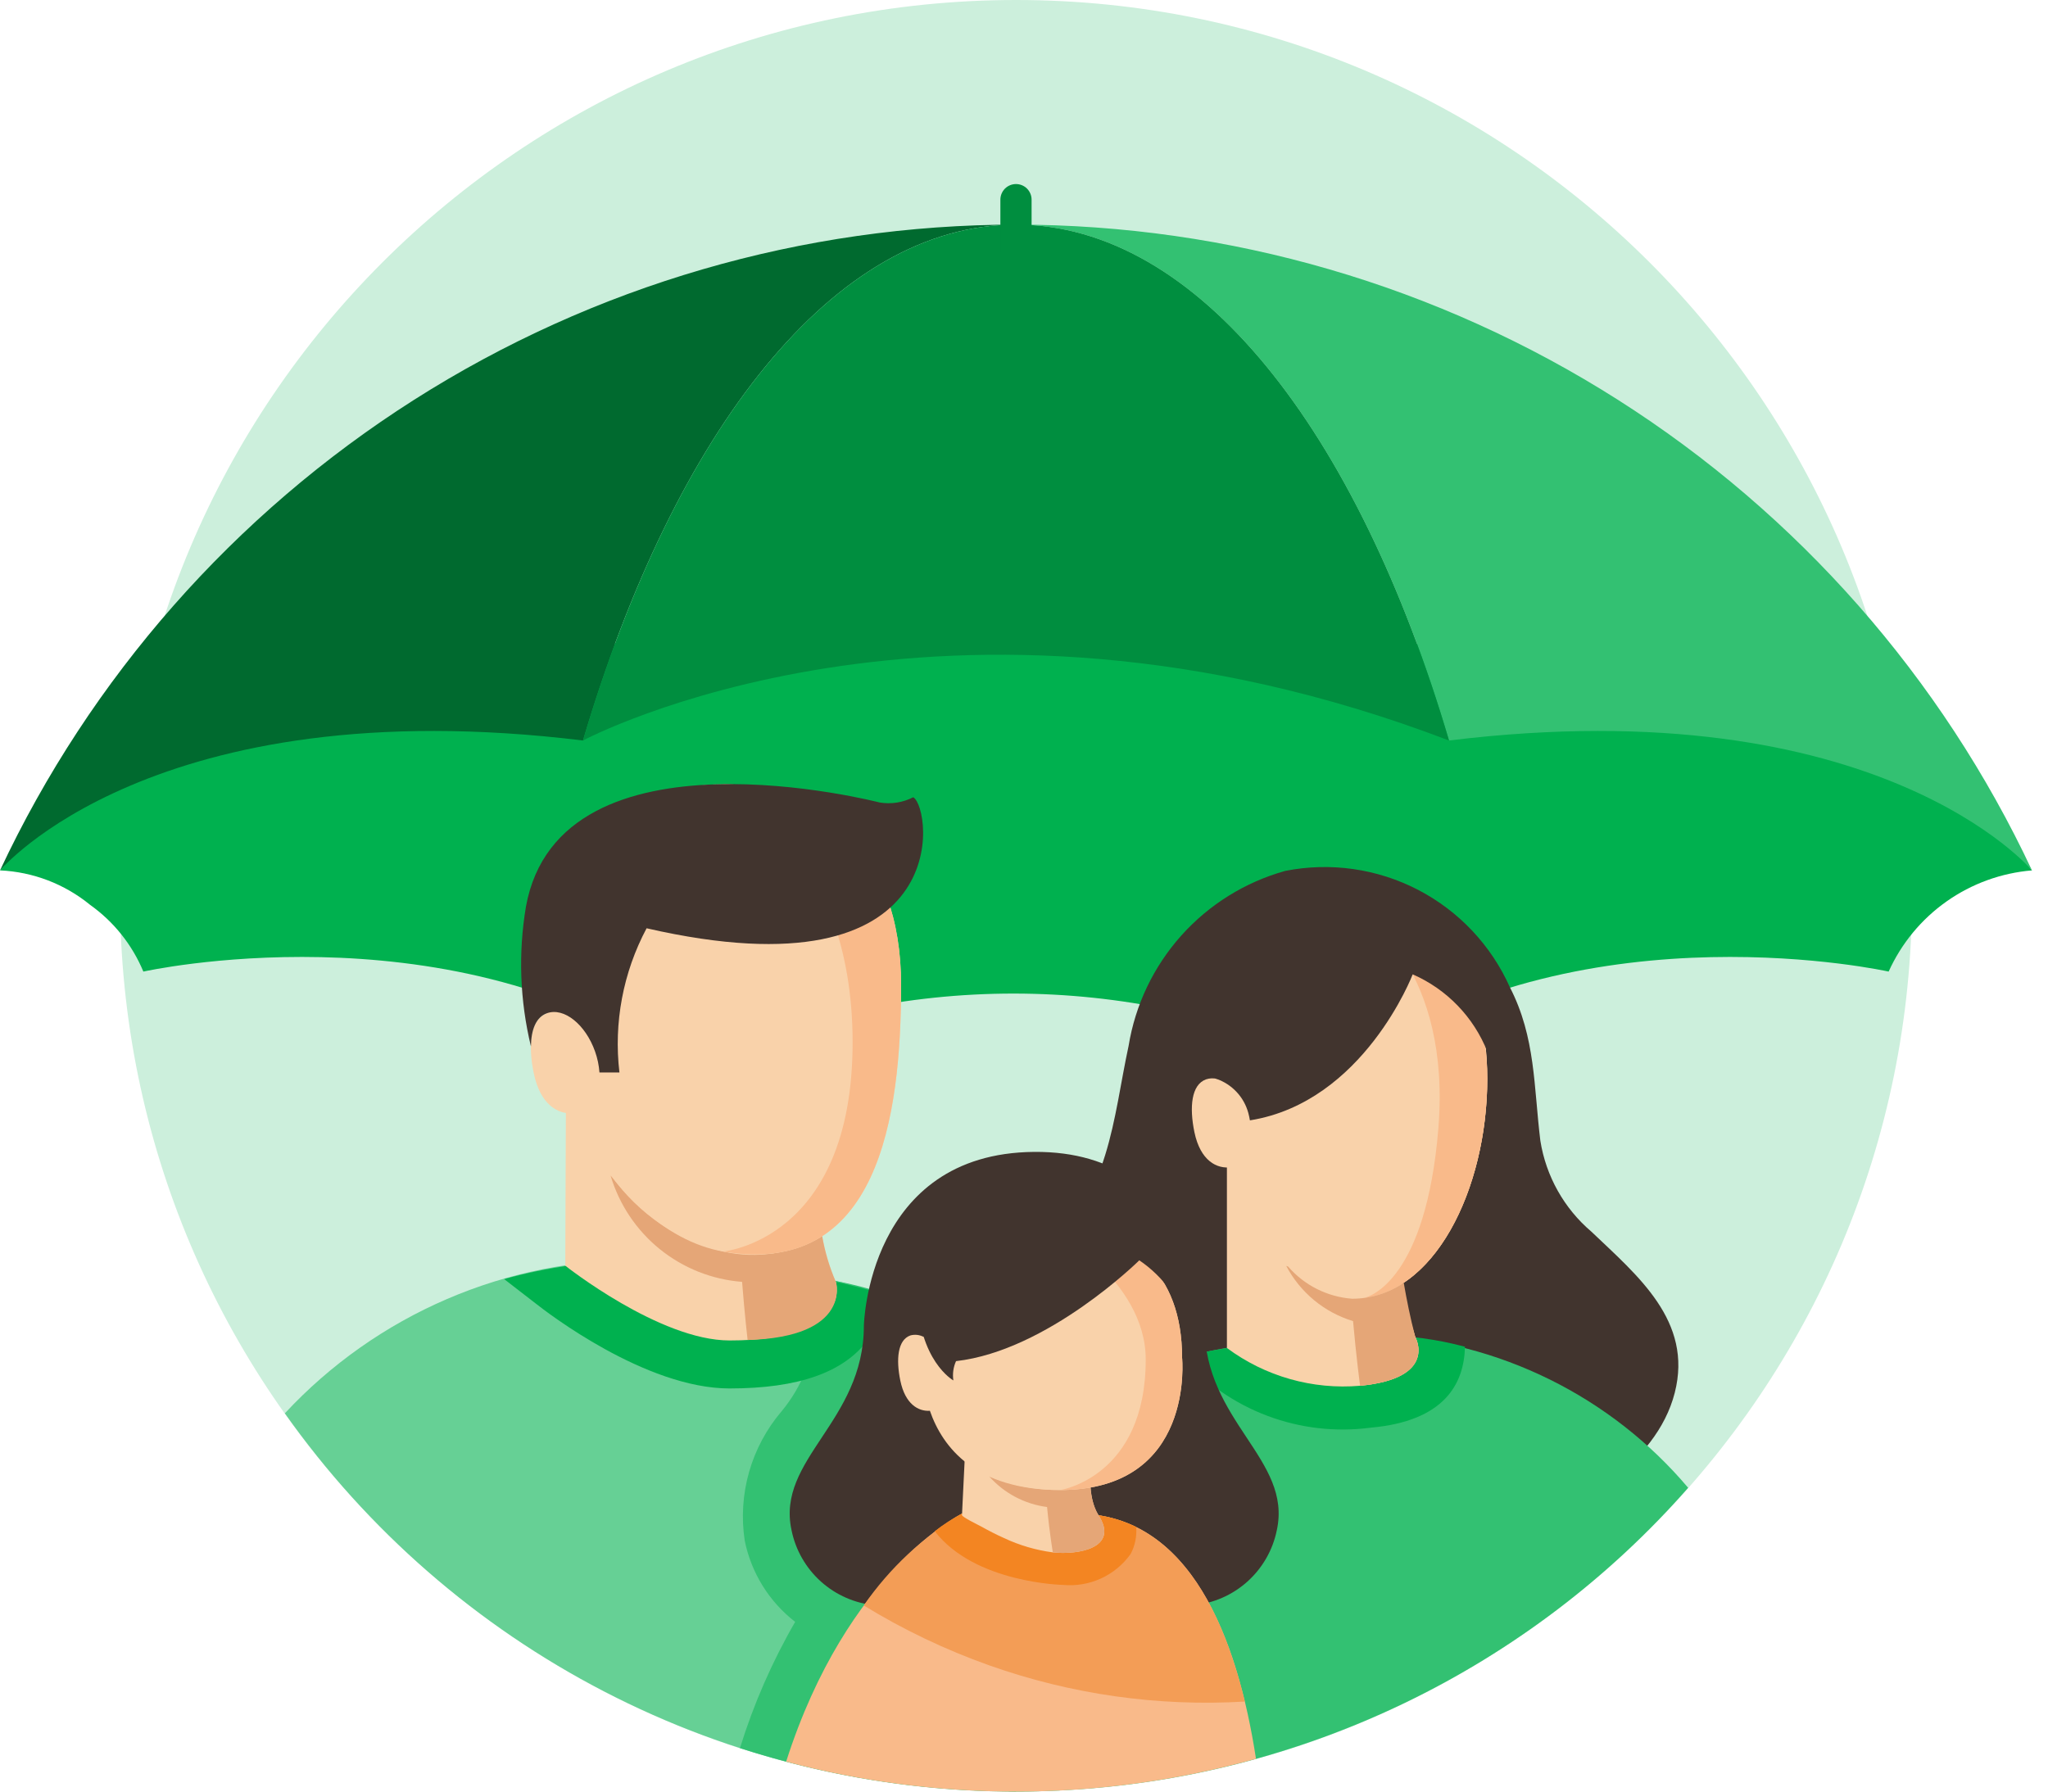 <svg xmlns:xlink="http://www.w3.org/1999/xlink" xmlns="http://www.w3.org/2000/svg" width="64" height="56" viewBox="0 0 64 56" fill="none"><path d="M31.75 56C47.214 56 59.75 43.464 59.75 28C59.75 12.536 47.214 0 31.75 0C16.286 0 3.75 12.536 3.75 28C3.75 43.464 16.286 56 31.75 56Z" fill="#CCEFDC"></path><path d="M57.909 20.125H5.976L0 27.206C1.031 27.252 2.02 27.631 2.818 28.285C3.557 28.811 4.132 29.533 4.48 30.369C4.48 30.369 13.803 28.284 20.921 33.014C21.119 33.028 21.32 33.04 21.519 33.053C21.692 33.064 21.863 33.076 22.038 33.087C25.076 31.747 28.361 31.055 31.682 31.056C35.003 31.058 38.288 31.753 41.325 33.096C41.546 33.083 41.763 33.068 41.981 33.053C42.181 33.04 42.382 33.028 42.579 33.014C49.697 28.284 59.02 30.369 59.02 30.369C59.417 29.49 60.041 28.733 60.829 28.177C61.617 27.621 62.539 27.286 63.5 27.206L57.909 20.125Z" fill="#00B14F"></path><path d="M18.218 23.146C21.082 13.452 26.068 7.021 31.75 7.021C25.087 7.023 18.562 8.922 12.94 12.497C7.317 16.072 2.829 21.174 0 27.207C0 27.207 4.771 21.5 18.218 23.146Z" fill="#006A2F"></path><path d="M45.282 23.146C42.418 13.452 37.432 7.021 31.75 7.021C38.413 7.023 44.938 8.922 50.56 12.497C56.183 16.072 60.671 21.174 63.5 27.207C63.5 27.207 58.729 21.5 45.282 23.146Z" fill="#33C172"></path><path d="M45.282 23.146C42.418 13.452 37.432 7.021 31.75 7.021C26.068 7.021 21.082 13.452 18.218 23.146C18.218 23.146 29.495 17.114 45.282 23.146Z" fill="#008E3F"></path><path d="M31.262 7.89V6.24C31.262 6.111 31.314 5.987 31.405 5.895C31.497 5.804 31.62 5.753 31.75 5.753C31.879 5.753 32.003 5.804 32.094 5.895C32.186 5.987 32.237 6.111 32.237 6.24V7.89" fill="#008E3F"></path><path d="M47.13 47.9C49.188 47.237 51.756 45.797 52.336 43.534C52.91 41.29 51.172 39.874 49.733 38.5C48.878 37.773 48.312 36.764 48.136 35.656C47.928 33.97 47.99 32.428 47.187 30.865C46.602 29.551 45.589 28.475 44.313 27.813C43.037 27.151 41.573 26.943 40.163 27.222C38.91 27.572 37.783 28.273 36.915 29.243C36.048 30.213 35.476 31.411 35.268 32.695C34.782 34.939 34.679 37.459 32.627 38.99C30.583 40.516 29.066 42.41 28.932 45.078C28.868 45.82 28.998 46.566 29.308 47.244C30.831 50.25 36.064 49.724 38.796 49.452C41.474 49.176 44.127 48.693 46.73 48.007C46.863 47.972 47 47.942 47.13 47.9Z" fill="#41342E"></path><path d="M31.75 56C27.273 56.002 22.861 54.93 18.885 52.872C14.909 50.814 11.486 47.832 8.902 44.176C10.324 42.646 12.05 41.429 13.968 40.604C15.887 39.778 17.957 39.362 20.046 39.382C24.959 39.311 29.784 40.688 33.919 43.342L31.75 56Z" fill="#66D095"></path><path d="M52.755 46.504C51.561 45.091 50.089 43.939 48.431 43.119C46.772 42.299 44.963 41.828 43.115 41.736C39.643 41.712 36.199 42.362 32.974 43.651C30.978 41.685 28.417 40.394 25.65 39.958C25.547 40.444 25.495 40.94 25.497 41.437C25.428 42.418 25.054 43.353 24.427 44.11C23.956 44.662 23.609 45.309 23.41 46.006C23.211 46.704 23.164 47.436 23.272 48.153C23.476 49.162 24.035 50.064 24.849 50.695C24.128 51.942 23.55 53.265 23.124 54.64C25.846 55.519 28.686 55.974 31.545 55.992L31.548 55.995C31.616 55.995 31.682 56 31.75 56C32.207 56 32.662 55.987 33.114 55.966L33.115 55.963C36.856 55.784 40.522 54.854 43.896 53.229C47.27 51.604 50.283 49.317 52.755 46.504Z" fill="#33C172"></path><path d="M27.135 41.865C27.437 41.456 27.611 40.966 27.635 40.458C25.934 39.967 24.189 39.645 22.425 39.496L17.831 39.551C17.13 39.648 16.436 39.791 15.755 39.981L16.732 40.737C17.076 41.01 20.165 43.399 22.797 43.399C24.954 43.399 26.373 42.897 27.135 41.865Z" fill="#00B14F"></path><path d="M45.78 42.095C44.911 41.862 44.015 41.742 43.115 41.736C41.038 41.736 38.967 41.961 36.939 42.408C37.663 43.234 38.579 43.869 39.607 44.255C40.634 44.642 41.742 44.769 42.83 44.625C45.135 44.423 45.754 43.257 45.78 42.095Z" fill="#00B14F"></path><path d="M22.797 41.899C20.611 41.899 17.665 39.562 17.665 39.562L17.693 32.48L25.395 33.887C25.395 33.887 25.227 38.176 26.123 40.075C26.123 40.075 26.686 41.899 22.797 41.899Z" fill="#F9D2AA"></path><path d="M25.691 38.626C24.762 39.184 23.653 39.361 22.596 39.118C21.194 38.782 19.959 37.949 19.122 36.774C19.11 36.764 19.093 36.755 19.081 36.745C19.349 37.649 19.886 38.452 20.619 39.045C21.353 39.638 22.249 39.995 23.19 40.067C23.275 41.135 23.363 41.885 23.363 41.885C26.629 41.793 26.124 40.075 26.124 40.075C25.922 39.611 25.777 39.125 25.691 38.626Z" fill="#E5A677"></path><path d="M22.596 24.515C19.524 24.515 17.034 26.635 17.034 30.79C17.034 31.089 17.052 31.384 17.08 31.678C16.567 31.876 16.499 32.673 16.68 33.546C16.883 34.527 17.431 34.835 17.916 34.798C18.957 37.104 20.779 38.808 22.597 39.118C27.441 39.946 28.16 34.945 28.16 30.789C28.16 26.634 25.669 24.515 22.596 24.515Z" fill="#F9D2AA"></path><path d="M22.596 39.118C27.441 39.946 28.159 34.945 28.159 30.79C28.159 26.635 25.669 24.515 22.596 24.515C22.596 24.515 26.644 26.385 26.644 32.579C26.644 38.773 22.596 39.118 22.596 39.118Z" fill="#F9BA8A"></path><path d="M43.72 35.663C43.429 37.717 43.602 39.809 44.226 41.787C44.226 41.787 44.958 43.083 42.503 43.315C42.503 43.315 41.092 32.897 43.72 35.663Z" fill="#E5A677"></path><path d="M40.195 39.569C41.358 40.012 42.618 40.141 43.847 39.943L43.236 41.373C42.605 41.418 41.976 41.27 41.433 40.947C40.889 40.625 40.457 40.144 40.195 39.569Z" fill="#E5A677"></path><path d="M42.257 28.541C44.829 28.541 46.477 30.291 46.477 33.721C46.477 37.151 44.819 40.596 42.257 40.596C43 40.118 43.639 39.494 44.134 38.761C44.628 38.028 44.968 37.202 45.132 36.334C45.601 33.471 45.167 30.654 42.833 29.764L42.257 28.541Z" fill="#F9BA8A"></path><path d="M28.538 24.92C28.215 25.086 27.848 25.143 27.49 25.084C27.49 25.084 17.497 22.484 16.436 28.338C16.192 29.79 16.245 31.277 16.592 32.708C16.598 32.195 16.744 31.793 17.096 31.669C17.626 31.482 18.297 32.02 18.597 32.87C18.671 33.08 18.717 33.299 18.733 33.522H19.357C19.174 31.968 19.471 30.396 20.206 29.015C29.906 31.238 29.123 25.243 28.538 24.92Z" fill="#41342E"></path><path d="M44.226 41.787C43.602 39.809 43.428 37.717 43.72 35.663H38.341V42.134C39.537 43.023 41.018 43.443 42.503 43.315C44.957 43.083 44.226 41.787 44.226 41.787Z" fill="#F9D2AA"></path><path d="M42.257 28.541C39.684 28.541 38.035 30.291 38.035 33.721V33.725C37.922 33.695 37.802 33.7 37.691 33.737C37.226 33.901 37.165 34.61 37.325 35.386C37.512 36.29 38.034 36.547 38.474 36.483C39.197 38.784 40.719 40.596 42.256 40.596C44.818 40.596 46.477 37.151 46.477 33.721C46.477 30.291 44.829 28.541 42.257 28.541Z" fill="#F9D2AA"></path><path d="M42.628 40.571C42.841 40.52 44.558 39.961 44.947 35.294C45.361 30.315 42.628 28.621 42.628 28.621C44.873 29 46.477 30.711 46.477 33.721C46.477 36.364 45.492 39.02 43.867 40.096C43.498 40.35 43.073 40.513 42.628 40.571Z" fill="#F9BA8A"></path><path d="M42.257 27.745C36.985 27.745 37.844 32.911 38.011 33.721C38.252 33.804 38.47 33.945 38.644 34.132C38.819 34.318 38.944 34.545 39.011 34.792C39.031 34.867 39.047 34.942 39.06 35.019C42.619 34.452 44.147 30.455 44.147 30.455C45.211 30.921 46.049 31.787 46.478 32.867C46.478 32.867 46.906 27.745 42.257 27.745Z" fill="#41342E"></path><path d="M37.64 41.438C37.64 44.441 40.388 45.61 39.9 47.832C39.774 48.452 39.451 49.014 38.98 49.437C38.509 49.859 37.915 50.118 37.285 50.177H27.351C26.721 50.118 26.127 49.859 25.656 49.437C25.185 49.014 24.862 48.452 24.736 47.832C24.249 45.61 26.996 44.441 26.996 41.438C26.996 41.438 27.106 36.047 32.318 36.005C37.53 35.962 37.64 41.438 37.64 41.438Z" fill="#41342E"></path><path d="M31.75 56C34.285 56 36.808 55.655 39.25 54.976C38.668 51.193 37.204 47.311 33.635 47.311H30.062C30.062 47.311 26.475 49.084 24.566 55.066C26.91 55.687 29.325 56.001 31.75 56Z" fill="#F9BA8A"></path><path d="M33.634 47.311H30.062C28.845 48.036 27.797 49.016 26.992 50.182C28.23 50.941 29.543 51.567 30.91 52.053C33.471 52.962 36.188 53.348 38.901 53.186C38.15 50.061 36.637 47.311 33.634 47.311Z" fill="#F39D56"></path><path d="M29.211 47.861C29.477 47.652 29.762 47.468 30.062 47.311H33.634C34.282 47.303 34.922 47.445 35.506 47.726C35.53 48.019 35.47 48.312 35.333 48.572C35.096 48.904 34.777 49.168 34.407 49.338C34.037 49.507 33.628 49.577 33.223 49.54C33.223 49.54 30.459 49.488 29.211 47.861Z" fill="#F38522"></path><path d="M34.529 43.103H30.269L30.062 47.357C30.06 47.417 30.584 47.671 30.656 47.711C30.89 47.841 31.127 47.964 31.371 48.073C31.854 48.301 32.37 48.453 32.901 48.523C33.675 48.608 35.003 48.395 34.321 47.349C33.636 46.3 34.529 43.103 34.529 43.103Z" fill="#F9D2AA"></path><path d="M34.081 46.485C33.011 46.677 31.909 46.557 30.906 46.14C31.373 46.672 32.019 47.014 32.721 47.105C32.797 47.915 32.901 48.523 32.901 48.523C33.675 48.608 35.003 48.395 34.321 47.349C34.173 47.084 34.091 46.788 34.081 46.485Z" fill="#E5A677"></path><path d="M36.94 42.434C36.94 39.772 35.354 38.414 32.88 38.414C30.618 38.414 29.114 39.562 28.87 41.791C28.741 41.721 28.59 41.703 28.449 41.742C28.05 41.882 27.998 42.49 28.135 43.154C28.287 43.888 28.696 44.121 29.059 44.097C29.458 45.248 30.491 46.574 33.136 46.574C37.366 46.574 36.94 42.434 36.94 42.434Z" fill="#F9D2AA"></path><path d="M33.136 46.574C37.366 46.574 36.94 42.434 36.94 42.434C36.94 39.772 35.354 38.414 32.88 38.414C32.88 38.414 35.804 40.01 35.804 42.494C35.804 46.167 33.136 46.574 33.136 46.574Z" fill="#F9BA8A"></path><path d="M33.122 37.24C33.666 37.211 34.209 37.303 34.713 37.51C35.216 37.718 35.667 38.035 36.032 38.439C36.754 39.301 37.147 40.391 37.142 41.516C36.894 40.65 36.349 39.898 35.603 39.394C35.603 39.394 32.751 42.218 29.876 42.545C29.791 42.734 29.762 42.944 29.793 43.148C29.793 43.148 28.695 42.537 28.663 40.431C28.631 38.324 30.814 37.24 33.122 37.24Z" fill="#41342E"></path><path d="M43.867 40.096C43.392 40.42 42.831 40.594 42.257 40.595C41.483 40.538 40.763 40.177 40.254 39.59L40.195 39.568C40.411 39.98 40.708 40.344 41.066 40.641C41.424 40.937 41.838 41.159 42.283 41.294C42.386 42.454 42.503 43.315 42.503 43.315C44.957 43.083 44.226 41.787 44.226 41.787C44.066 41.168 43.958 40.623 43.867 40.096Z" fill="#E5A677"></path></svg>